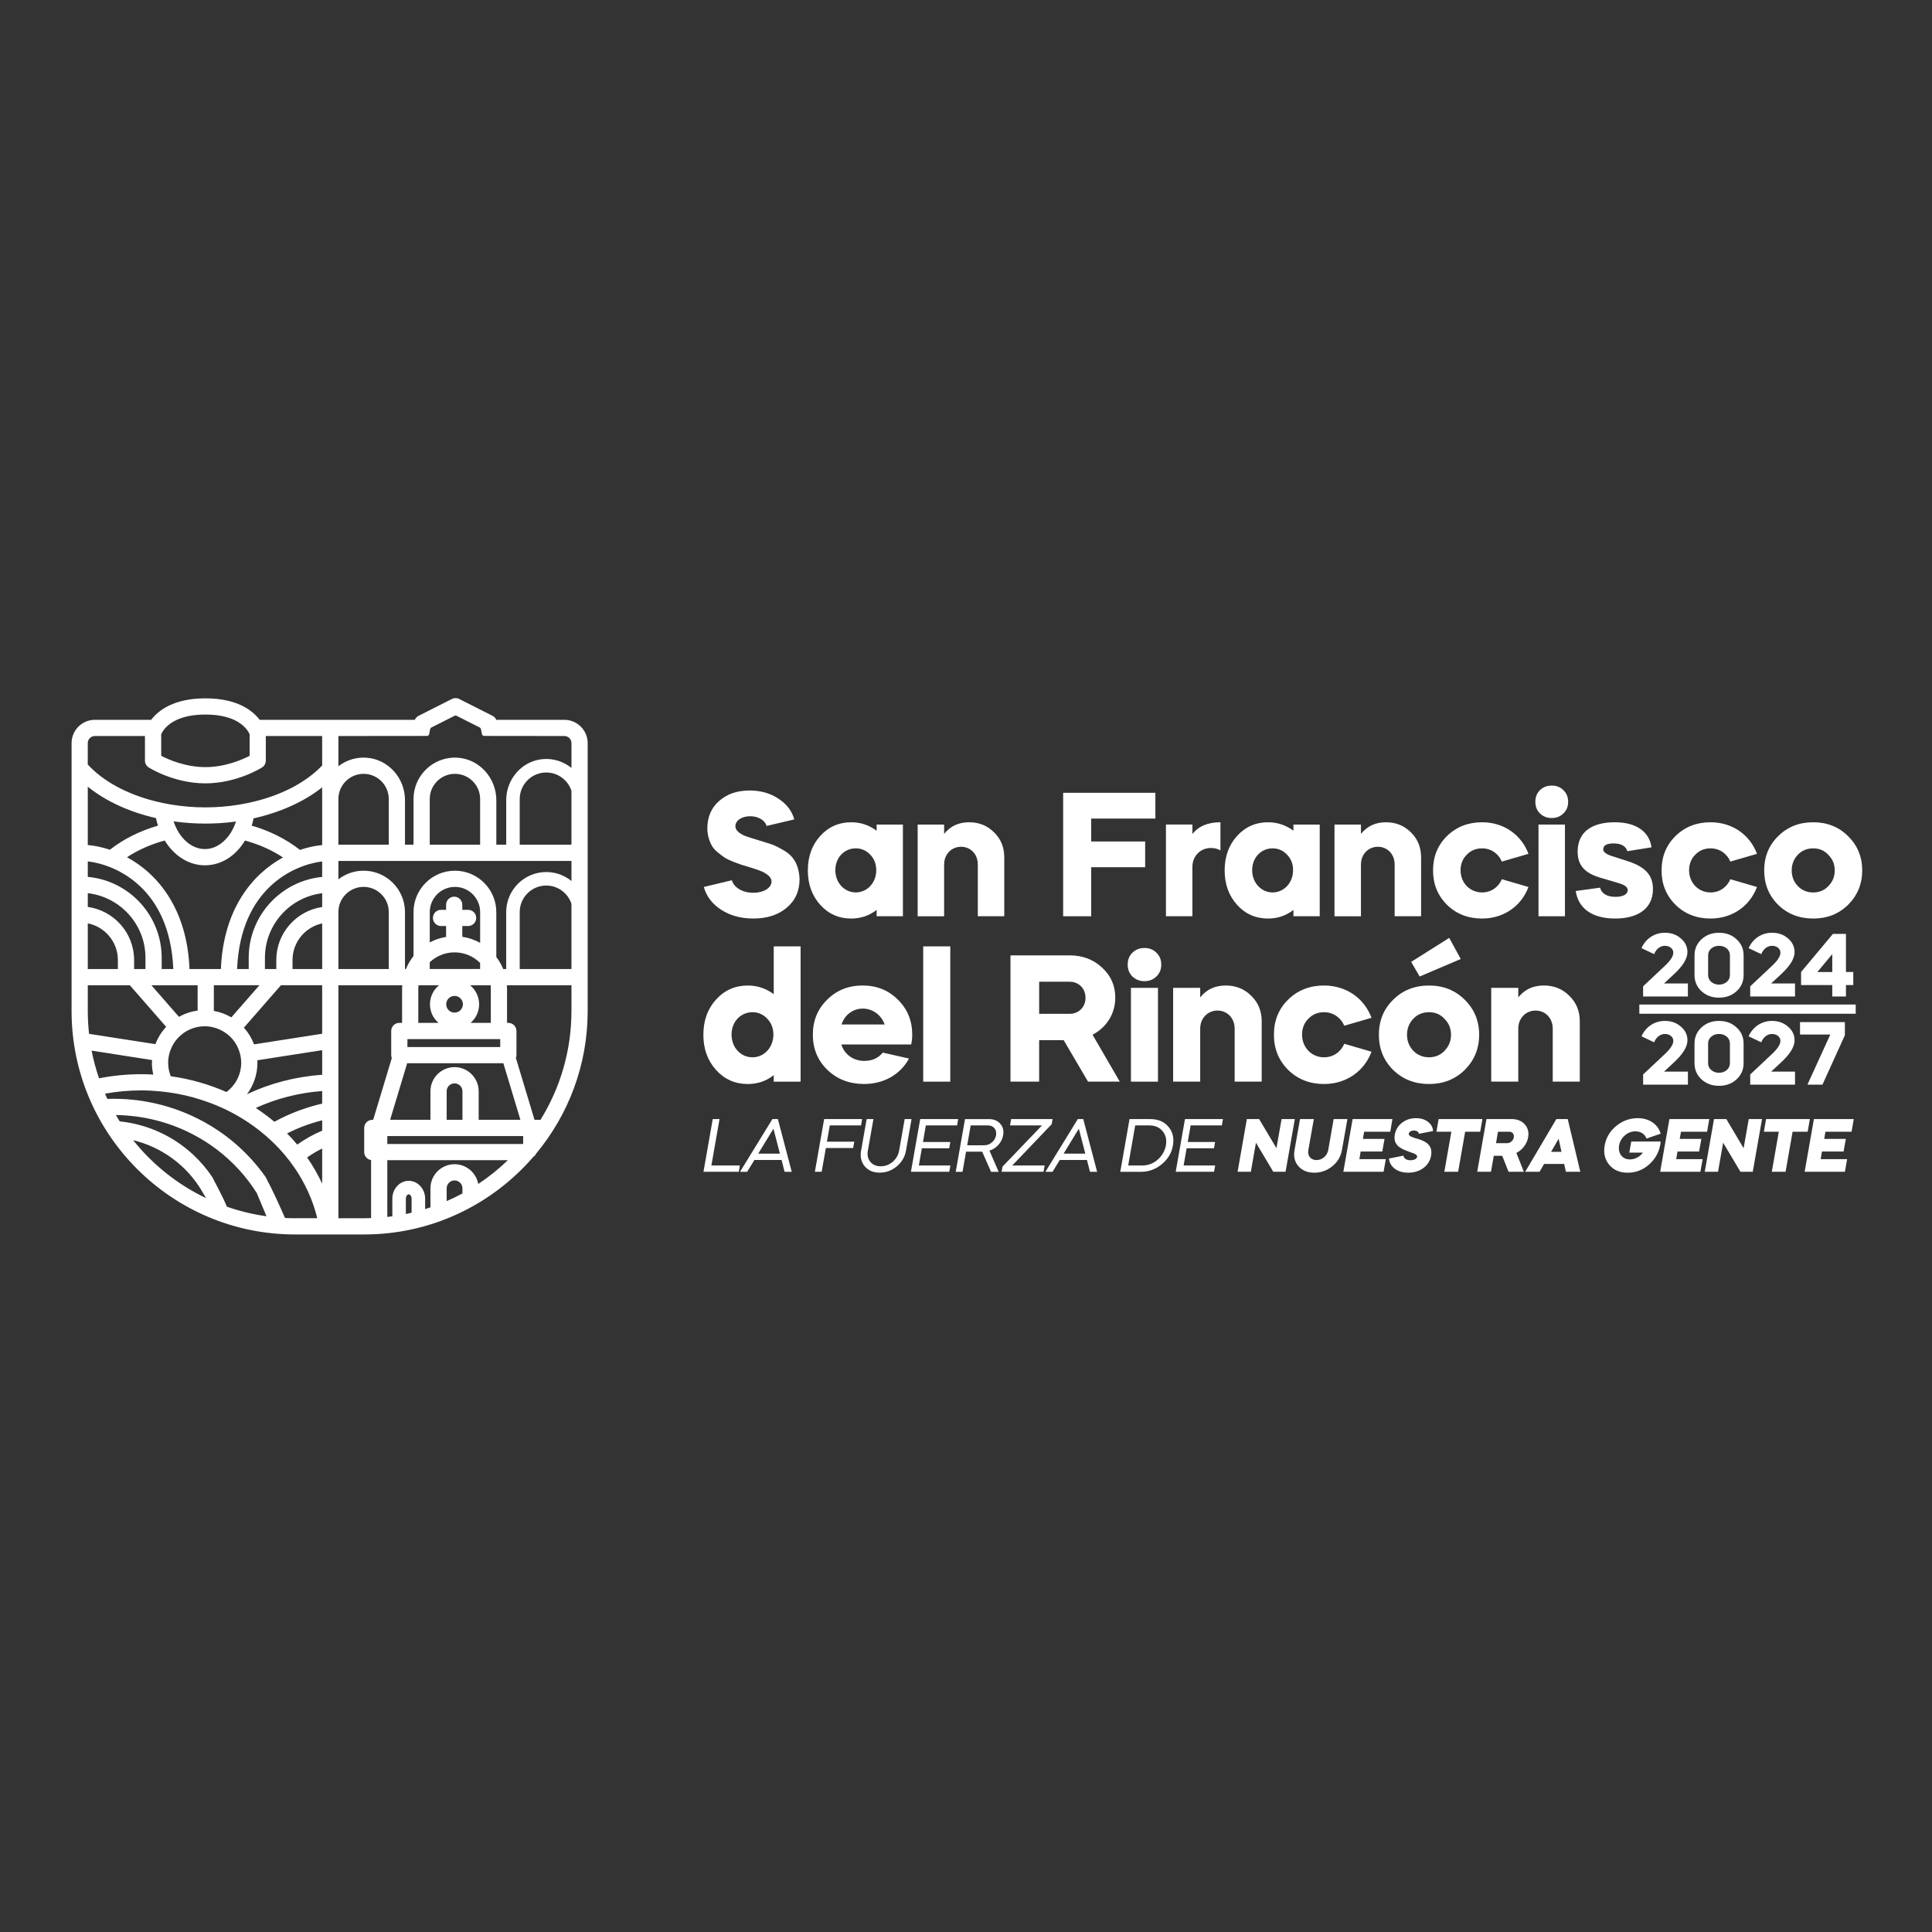 <svg xmlns="http://www.w3.org/2000/svg" id="Layer_1" viewBox="0 0 1080 1080"><rect x="0" y="0" width="1080" height="1080" fill="#333333" stroke="none"/><defs><style>      .st0 {        fill: #fff;      }    </style></defs><path class="st0" d="M315.46,402.38h-38.04c-.41-.95-1.15-1.75-2.11-2.24l-18.61-9.41c-1.29-.65-2.8-.65-4.09,0l-18.61,9.41c-.96.49-1.7,1.29-2.11,2.24h-86.73c-4.03-5.28-12.64-12-30.33-12s-26.3,6.72-30.33,12h-31.44c-7.2,0-13.05,5.85-13.05,13.05v149.75c0,68.87,56.03,124.89,124.89,124.89h38.72c37.77,0,71.65-16.87,94.57-43.45.68-.41,1.22-1.02,1.52-1.76,17.98-21.64,28.8-49.42,28.8-79.68v-149.75c0-7.2-5.85-13.05-13.05-13.05ZM189.16,446.66c0-7.76,6.32-14.08,14.08-14.08s14.08,6.31,14.08,14.08v25.53h-28.16v-25.53ZM189.16,509.85c0-7.76,6.32-14.08,14.08-14.08s14.08,6.31,14.08,14.08v31.84h-28.16v-31.84ZM90.11,411.44v-.94c.56-1.36,2.66-5.34,8.78-8.13,3.68-1.68,8.81-2.93,15.93-2.93s12.26,1.25,15.94,2.93c6.17,2.82,8.25,6.83,8.78,8.11v12.03c-4.07,2.11-13.59,6.31-24.71,6.31s-20.65-4.2-24.71-6.31v-11.08ZM49.07,439.75c10.02,8.12,23.27,14.19,38.13,17.58.3,1.44.67,2.84,1.1,4.2-10.22,2.96-19.36,7.6-26.89,13.48-4.26-1.43-8.43-2.29-12.34-2.63v-32.62ZM114.48,483.71h.08c7.72,0,14.89-3.77,20.21-10.63.79-1.02,1.5-2.1,2.18-3.21,7.91,2.13,15.09,5.38,21.25,9.45-17.34,9.49-33.38,29.07-34.72,62.38h-17.54c-1.35-33.46-17.53-53.07-34.96-62.51,6.13-4.02,13.26-7.22,21.1-9.33,5.15,8.39,13.27,13.83,22.4,13.86ZM97.02,459.12c.35.05.7.11,1.06.16,5.45.73,11.06,1.11,16.74,1.11s11-.37,16.34-1.06c.26-.03.52-.08.78-.11-.03.08-.06.16-.09.24-1.01,2.98-2.43,5.72-4.25,8.06-.1.12-.2.23-.3.35-3.53,4.36-8.03,6.77-12.75,6.77h-.04c-4.93-.01-9.42-2.59-12.82-6.77-1.91-2.35-3.47-5.2-4.55-8.42-.04-.11-.08-.22-.12-.33ZM94,593.97c.02-3.18.79-6.17,2.11-8.85.75-1.53,1.69-2.96,2.79-4.24,1.98-2.32,4.47-4.19,7.29-5.44,2.52-1.12,5.3-1.75,8.23-1.75,3.16,0,6.13.74,8.8,2.02,2.77,1.33,5.21,3.26,7.11,5.64.96,1.19,1.77,2.49,2.44,3.88,1.3,2.68,2.05,5.68,2.06,8.85,0,0,0,.01,0,.02,0,6.69-3.25,12.63-8.25,16.35-9.68-4.27-20.14-7.29-31.13-8.82-.93-2.33-1.46-4.87-1.46-7.53,0-.05,0-.1,0-.15ZM84.62,550.76h25.86v14.17c-3.75.5-7.27,1.7-10.44,3.48l-15.41-17.64ZM129.33,568.72c-2.97-1.75-6.27-3-9.79-3.62v-14.35h25.48l-15.7,17.97ZM49.07,481.51c15.78,1.85,45.91,14.86,47.8,60.18h-6.49v-6.27c0-23.66-18.19-43.15-41.31-45.24v-8.68ZM49.07,499.3c18.12,2.05,32.25,17.47,32.25,36.12v6.27h-6.35v-5.01c0-15.15-11.29-27.68-25.9-29.7v-7.68ZM49.07,516.15c9.59,1.92,16.83,10.39,16.83,20.54v5.01h-16.83v-25.54ZM49.07,565.18v-14.42h23.51l20.32,23.26c-2.6,2.78-4.66,6.05-6.03,9.67l-37.09-5.77c-.46-4.18-.71-8.43-.71-12.73ZM51.21,587.31l33.79,5.26c-.03.52-.08,1.03-.08,1.55,0,2.26.28,4.46.77,6.57-2.27-.13-4.56-.2-6.87-.2-8.05,0-15.89.8-23.45,2.3-1.73-5.02-3.13-10.18-4.16-15.48ZM74.4,637.35c7.74,1.9,14.92,5.21,21.2,9.68,2.47,1.76,4.81,3.69,6.99,5.79,4.23,4.07,7.87,8.73,10.78,13.84.61.98,1.23,2.05,1.82,3.11-15.94-7.61-29.87-18.76-40.79-32.43ZM126.81,674.54c-2.13-5.28-5.65-11.66-8.1-16.47-3.04-4.56-6.6-8.75-10.61-12.49-2.2-2.06-4.54-3.98-6.99-5.74-9.8-7.05-21.5-11.68-34.19-12.99-.74-1.17-1.45-2.35-2.15-3.54,15.15.21,29.44,3.9,42.04,10.28,2.82,1.43,5.55,2.98,8.19,4.66,4.33,2.77,8.4,5.88,12.19,9.28,2.26,2.03,4.4,4.16,6.44,6.39,3.69,4.04,7.02,8.39,9.92,13.03,1.9,4.55,3.98,9.52,5.42,12.94-7.65-1.06-15.06-2.86-22.16-5.34ZM164.89,681c-1.87,0-3.72-.05-5.57-.14-2.49-5.74-6.62-14.97-10.77-22.79-2.58-3.7-5.42-7.22-8.48-10.55-2.05-2.22-4.2-4.35-6.44-6.39-3.61-3.28-7.46-6.31-11.54-9.06-2.65-1.79-5.38-3.46-8.21-5-14.91-8.16-32.12-12.85-50.46-12.85-1.14,0-2.27.03-3.41.06-.45-.96-.89-1.93-1.31-2.9,6.5-1.2,13.22-1.84,20.11-1.84,3.67,0,7.28.2,10.85.55,6.21.61,12.26,1.71,18.08,3.29.64.17,1.27.37,1.91.56,5.05,1.47,9.95,3.27,14.62,5.4,3.22,1.47,6.33,3.09,9.34,4.85,4.06,2.38,7.91,5.01,11.54,7.87,2.47,1.95,4.84,4.01,7.09,6.17,2.44,2.33,4.74,4.78,6.9,7.33,1.96,2.33,3.81,4.75,5.52,7.24,5.87,8.56,10.22,18.06,12.69,28.18h-12.48ZM180.1,661.68c-2.38-5.11-5.19-10.01-8.43-14.64,2.65-1.89,5.48-3.56,8.43-5.02v19.67ZM180.1,632.05c-4.96,2.09-9.64,4.69-13.94,7.79-1.81-2.15-3.7-4.24-5.7-6.25,6.17-3.12,12.75-5.59,19.64-7.33v5.8ZM180.1,616.93c-9.48,2.18-18.46,5.63-26.72,10.15-3.29-2.76-6.76-5.34-10.4-7.72,11.32-5.18,23.86-8.48,37.12-9.47v7.04ZM180.1,600.81c-15.06,1.04-29.29,4.85-42.06,10.87,3.66-4.91,5.86-10.98,5.86-17.56,0-.48-.05-.95-.07-1.42l36.27-5.65v13.76ZM180.1,577.87l-38.1,5.93c-1.3-3.47-3.23-6.62-5.66-9.33l20.72-23.72h23.03v27.12ZM180.1,541.69h-16.58v-5.01c0-10.05,7.12-18.47,16.58-20.48v25.49ZM180.1,507.02c-14.48,2.13-25.65,14.6-25.65,29.66v5.01h-6.35v-6.27c0-18.57,14-33.93,32-36.09v7.69ZM180.1,490.21c-23.01,2.2-41.07,21.64-41.07,45.22v6.27h-6.49c1.88-45.09,31.71-58.2,47.55-60.16v8.67ZM180.1,446.66v25.74c-3.93.37-8.13,1.25-12.4,2.71-7.55-5.91-16.73-10.6-26.99-13.57.42-1.32.75-2.68,1.03-4.07,14.89-3.31,28.23-9.31,38.35-17.34v6.53ZM180.1,427.9c-8.76,9.24-22.04,16.21-37.44,20.05-2.96.74-6,1.36-9.1,1.87-6.06.98-12.34,1.51-18.74,1.51s-13.14-.56-19.39-1.61c-3.1-.52-6.13-1.16-9.09-1.92-15.43-3.94-28.64-11.04-37.28-20.42v-11.96c0-2.2,1.79-3.98,3.98-3.98h27.99v13.74c0,1.55.79,3,2.1,3.83.57.36,14.2,8.89,31.68,8.89s31.1-8.52,31.68-8.89c1.31-.83,2.1-2.28,2.1-3.83v-13.74h31.5v16.45ZM208.12,625.99c-2.5,0-4.53,2.03-4.53,4.53v13.5c0,2.27,1.67,4.14,3.85,4.47v32.42c-1.27.04-2.54.1-3.82.1h-14.45v-130.25h35.7c-.04.63-.1,1.25-.1,1.89v19.14h-1.55c-2.5,0-4.53,2.03-4.53,4.53v13.5c0,.59.12,1.14.32,1.66l-10.4,34.51h-.49ZM262.78,550.76h11.49c.06.62.1,1.25.1,1.89v19.14h-11.31c2.92-2.52,4.78-6.24,4.78-10.4s-1.97-8.11-5.06-10.63ZM268.38,527.05c-3.03-1.7-6.39-2.85-9.95-3.38v-6.01h3.24c2.5,0,4.53-2.03,4.53-4.53s-2.03-4.53-4.53-4.53h-3.24v-2.83c0-2.5-2.03-4.53-4.53-4.53s-4.53,2.03-4.53,4.53v2.83h-2.83c-2.5,0-4.53,2.03-4.53,4.53s2.03,4.53,4.53,4.53h2.83v6.08c-3.25.53-6.33,1.57-9.13,3.08v-16.96c0-7.76,6.31-14.08,14.08-14.08s14.08,6.31,14.08,14.08v17.2ZM254.1,532.38c5.57,0,10.62,2.26,14.28,5.9v3.4h-28.16v-3.77c3.63-3.42,8.5-5.53,13.87-5.53ZM258.77,561.39c0,2.58-2.1,4.67-4.67,4.67s-4.67-2.1-4.67-4.67,2.09-4.67,4.67-4.67,4.67,2.09,4.67,4.67ZM245.42,550.76c-3.08,2.52-5.06,6.35-5.06,10.63s1.86,7.88,4.78,10.4h-11.31v-19.14c0-.64.04-1.27.1-1.89h11.49ZM279.63,580.86v4.43h-51.88v-4.43h51.88ZM281.38,594.35l9.53,31.63h-23.33v-15.97c0-7.43-6.05-13.48-13.48-13.48s-13.48,6.05-13.48,13.48v15.97h-22.54l9.53-31.63h53.77ZM258.51,610.02v15.97h-8.82v-15.97c0-2.43,1.98-4.41,4.41-4.41s4.41,1.98,4.41,4.41ZM230.09,677.91c-1.07.25-2.13.52-3.22.74v-8.59c0-1.39.85-2.43,1.61-2.43s1.61,1.04,1.61,2.43v7.85ZM258.51,667.14c-2.87,1.55-5.82,2.97-8.82,4.28v-7.14c0-2.43,1.98-4.41,4.41-4.41s4.41,1.98,4.41,4.41v2.86ZM267.34,661.83c-1.16-6.27-6.65-11.03-13.24-11.03-7.43,0-13.48,6.05-13.48,13.48v10.63c-.99.33-1.97.68-2.97.99v-5.83c0-5.5-4.11-9.98-9.17-9.98s-9.16,4.48-9.16,9.98v9.85c-.93.13-1.87.25-2.81.36v-31.72h67.39c-5.1,4.91-10.63,9.36-16.55,13.28ZM292.45,639.41s-.04.05-.07.08h-75.87v-4.43h75.94v4.35ZM319.44,565.18c0,22.29-6.35,43.12-17.3,60.81h-3.34l-10.41-34.56c.19-.5.31-1.04.31-1.61v-13.5c0-2.5-2.03-4.53-4.53-4.53h-.73v-19.14c0-.64-.06-1.26-.1-1.89h36.11v14.42ZM319.44,541.69h-28.91v-31.84c0-8.18,6.65-14.83,14.83-14.83,6.56,0,12.12,4.28,14.08,10.19v36.48ZM319.44,492.47c-3.85-3.12-8.75-5-14.08-5-12.35,0-22.39,10.04-22.39,22.39v31.84h-1.69c-.98-2.42-2.28-4.67-3.84-6.72v-25.11c0-12.76-10.38-23.14-23.14-23.14s-23.14,10.38-23.14,23.14v24.57c-1.75,2.19-3.18,4.63-4.25,7.27h-.52v-31.84c0-12.76-10.38-23.14-23.14-23.14-5.3,0-10.17,1.81-14.08,4.82v-10.27h130.28v11.21ZM240.23,472.19v-25.53c0-7.76,6.31-14.08,14.08-14.08s14.08,6.31,14.08,14.08v25.53h-28.16ZM319.44,472.19h-28.91v-25.53c0-8.18,6.65-14.83,14.83-14.83,6.56,0,12.12,4.28,14.08,10.19v30.18ZM319.44,429.27c-4.18-3.39-9.6-5.32-15.46-4.96-11.91.72-21,11-21,22.93v24.95h-5.53v-24.86c0-12.45-9.55-23.17-21.98-23.79-13.29-.65-24.31,9.97-24.31,23.12v25.53h-4.77v-24.93c0-12.18-9.17-22.73-21.31-23.68-6-.47-11.56,1.39-15.91,4.74v-16.88l49.49-.05c.61,0,1.13-.44,1.25-1.03l.55-2.78c.08-.39.33-.72.68-.9l12.94-6.54c.36-.18.79-.18,1.16,0l12.94,6.54c.35.18.6.51.68.9l.55,2.78c.12.6.64,1.03,1.25,1.03l44.81.05c2.2,0,3.98,1.78,3.98,3.98v13.84Z"></path><path class="st0" d="M421.14,499.07c-6.21,0-10.94-3.05-12.03-7l-15.68,3.75c1.48,5.22,4.63,9.46,9.66,12.71,5.03,3.26,11.04,4.93,18.04,4.93,7.59,0,13.8-1.97,18.63-6.02,4.83-4.04,7.2-9.36,7.2-16.07-.39-8.48-3.74-13.31-9.46-16.36-3.94-2.37-6.11-3.06-10.35-4.34-5.52-1.68-8.97-2.76-10.35-3.25-3.84-1.58-5.71-3.45-5.71-5.52,0-3.25,3.55-5.62,8.28-5.62s8.28,2.37,9.17,5.42l15.47-3.65c-1.28-4.63-4.14-8.47-8.77-11.53-4.54-3.05-9.96-4.63-16.17-4.63-7,0-12.72,1.97-17.15,5.92-4.34,3.85-6.51,8.97-6.51,15.28,0,4.04,1.28,7.59,2.76,10.06,1.48,2.46,4.93,4.83,7,6.31,1.08.69,2.66,1.38,4.73,2.27l4.83,1.77c1.19.3,2.96.89,5.22,1.58l.99.3c3.94,1.28,6.31,2.07,8.58,4.04,1.18.99,1.77,2.07,1.77,3.35,0,3.65-4.53,6.31-10.15,6.31Z"></path><path class="st0" d="M475.84,513.47c5.32,0,10.06-1.58,14.2-4.83v3.55h14.69v-51.26h-14.69v3.45c-4.24-3.15-8.97-4.73-14.2-4.73-6.9,0-12.71,2.56-17.35,7.69-4.63,5.13-6.9,11.53-6.9,19.22s2.27,14,6.9,19.22c4.63,5.13,10.45,7.69,17.35,7.69ZM478.4,474.23c3.15,0,5.82,1.19,8.08,3.55,2.27,2.36,3.35,5.22,3.35,8.67,0,7.1-5.13,12.42-11.44,12.42s-11.43-5.32-11.43-12.42,5.03-12.22,11.43-12.22Z"></path><path class="st0" d="M527.78,483.21c0-5.62,4.04-9.86,9.46-9.86s9.36,4.24,9.36,9.86v28.98h14.79v-32.92c0-5.62-1.87-10.25-5.72-14-3.75-3.74-8.38-5.62-13.9-5.62-5.91,0-10.54,2.17-14,6.51v-5.22h-14.79v51.26h14.79v-28.98Z"></path><polygon class="st0" points="609.98 484.78 640.15 484.78 640.15 470.39 609.98 470.39 609.98 457.58 645.86 457.58 645.86 443.18 594.31 443.18 594.31 512.19 609.98 512.19 609.98 484.78"></polygon><path class="st0" d="M666.56,484.58c0-6.01,4.44-10.55,10.35-10.55,2.17,0,3.94.49,5.32,1.38v-15.77c-7,0-12.22,2.17-15.67,6.6v-5.32h-14.79v51.26h14.79v-27.6Z"></path><path class="st0" d="M708.84,513.47c5.33,0,10.06-1.58,14.2-4.83v3.55h14.69v-51.26h-14.69v3.45c-4.24-3.15-8.97-4.73-14.2-4.73-6.9,0-12.71,2.56-17.35,7.69-4.63,5.13-6.9,11.53-6.9,19.22s2.27,14,6.9,19.22c4.63,5.13,10.45,7.69,17.35,7.69ZM711.4,474.23c3.16,0,5.82,1.19,8.09,3.55,2.27,2.36,3.35,5.22,3.35,8.67,0,7.1-5.13,12.42-11.44,12.42s-11.43-5.32-11.43-12.42,5.03-12.22,11.43-12.22Z"></path><path class="st0" d="M760.79,483.21c0-5.62,4.04-9.86,9.46-9.86s9.36,4.24,9.36,9.86v28.98h14.79v-32.92c0-5.62-1.87-10.25-5.72-14-3.74-3.74-8.38-5.62-13.9-5.62-5.91,0-10.54,2.17-14,6.51v-5.22h-14.79v51.26h14.79v-28.98Z"></path><path class="st0" d="M828.5,513.47c12.12,0,21.98-7,25.92-17.64l-14.88-4.34c-1.87,4.44-6.01,7.39-11.04,7.39-6.8,0-12.03-5.32-12.03-12.42,0-3.45,1.18-6.41,3.45-8.67,2.27-2.37,5.13-3.55,8.58-3.55,5.03,0,9.17,2.96,11.04,7.39l14.88-4.34c-3.94-10.64-13.8-17.64-25.92-17.64-7.79,0-14.39,2.56-19.62,7.69-5.22,5.13-7.79,11.53-7.79,19.22s2.56,14,7.79,19.22c5.22,5.13,11.83,7.69,19.62,7.69Z"></path><path class="st0" d="M867.43,457.28c2.66,0,4.83-.89,6.51-2.56,1.78-1.68,2.66-3.84,2.66-6.51s-.89-4.83-2.66-6.51c-1.68-1.68-3.84-2.56-6.51-2.56s-4.83.89-6.6,2.56c-1.68,1.68-2.56,3.85-2.56,6.51s.89,4.83,2.56,6.51c1.77,1.68,3.94,2.56,6.6,2.56Z"></path><rect class="st0" x="860.03" y="460.93" width="14.79" height="51.26"></rect><path class="st0" d="M924.01,497.01c0-7.79-4.24-12.52-14.59-15.77l-9.17-2.96c-2.66-.98-4.04-2.17-4.04-3.45,0-2.27,1.97-3.35,5.81-3.35,4.24,0,6.8,1.48,7.69,4.34l13.51-2.17c-1.28-8.77-8.58-14-20.51-14-12.52,0-20.8,5.12-20.8,16.46,0,7.59,3.94,12.12,13.51,14.78l9.36,2.76c3.45.99,5.13,2.27,5.13,3.94,0,2.37-2.76,3.75-6.7,3.75-4.83,0-7.79-1.68-8.78-5.13l-13.6,1.87c1.48,9.76,9.17,15.38,22.08,15.38s21.1-5.72,21.1-16.46Z"></path><path class="st0" d="M956.24,513.47c12.12,0,21.98-7,25.92-17.64l-14.88-4.34c-1.87,4.44-6.01,7.39-11.04,7.39-6.8,0-12.03-5.32-12.03-12.42,0-3.45,1.18-6.41,3.45-8.67,2.27-2.37,5.13-3.55,8.58-3.55,5.03,0,9.17,2.96,11.04,7.39l14.88-4.34c-3.94-10.64-13.8-17.64-25.92-17.64-7.79,0-14.39,2.56-19.62,7.69-5.22,5.13-7.79,11.53-7.79,19.22s2.56,14,7.79,19.22c5.22,5.13,11.83,7.69,19.62,7.69Z"></path><path class="st0" d="M1013.59,513.47c7.79,0,14.3-2.56,19.52-7.69,5.22-5.22,7.88-11.63,7.88-19.22s-2.66-14-7.88-19.12c-5.22-5.22-11.73-7.79-19.52-7.79s-14.39,2.56-19.61,7.79c-5.22,5.12-7.79,11.53-7.79,19.12s2.56,14,7.79,19.22c5.22,5.13,11.83,7.69,19.61,7.69ZM1005.02,477.79c2.27-2.37,5.13-3.55,8.58-3.55s6.21,1.19,8.48,3.65c2.37,2.37,3.55,5.22,3.55,8.68s-1.18,6.31-3.55,8.77c-2.27,2.37-5.12,3.55-8.48,3.55s-6.31-1.18-8.58-3.55c-2.27-2.37-3.45-5.33-3.45-8.77s1.18-6.41,3.45-8.77Z"></path><path class="st0" d="M432.52,555.75c-4.34-3.22-9.17-4.84-14.52-4.84-7.06,0-13.01,2.62-17.75,7.87-4.74,5.24-7.06,11.8-7.06,19.66s2.32,14.32,7.06,19.66c4.74,5.24,10.68,7.87,17.75,7.87,5.44,0,10.29-1.61,14.52-4.94v3.63h15.02v-75.62h-15.02v26.72ZM420.63,591.04c-6.55,0-11.69-5.45-11.69-12.71s5.14-12.5,11.69-12.5c3.22,0,5.95,1.21,8.27,3.63,2.32,2.42,3.43,5.34,3.43,8.87,0,7.26-5.24,12.71-11.69,12.71Z"></path><path class="st0" d="M483.03,605.96c11.19,0,20.37-5.45,25.1-14.22l-14.62-3.33c-2.62,3.13-6.05,4.64-10.38,4.64-6.15,0-11.1-3.63-12.81-9.18h39.02c.4-1.71.6-3.53.6-5.44,0-7.77-2.62-14.32-7.97-19.56-5.34-5.35-11.9-7.97-19.76-7.97s-14.52,2.62-19.86,7.97c-5.35,5.24-7.97,11.8-7.97,19.56s2.72,14.42,8.17,19.66c5.45,5.24,12.3,7.87,20.47,7.87ZM482.22,563.81c5.65,0,10.39,3.53,12.3,8.87h-24.1c1.71-5.34,6.45-8.87,11.79-8.87Z"></path><rect class="st0" x="516.08" y="529.03" width="15.13" height="75.62"></rect><path class="st0" d="M623.45,557.76c0-6.75-2.42-12.3-7.36-16.84-4.84-4.54-10.89-6.86-18.15-6.86h-33.08v70.58h16.03v-23.19h13.71l13.61,23.19h17.75l-15.22-26.22c7.76-4.03,12.7-11.7,12.7-20.67ZM597.94,566.74h-17.04v-17.95h17.04c5.14,0,8.87,3.83,8.87,8.97s-3.73,8.97-8.87,8.97Z"></path><rect class="st0" x="632.2" y="552.22" width="15.12" height="52.43"></rect><path class="st0" d="M633.01,532.55c-1.71,1.72-2.62,3.93-2.62,6.66s.91,4.94,2.62,6.65c1.82,1.71,4.03,2.62,6.76,2.62s4.94-.91,6.66-2.62c1.81-1.72,2.72-3.93,2.72-6.65s-.91-4.94-2.72-6.66c-1.72-1.71-3.93-2.62-6.66-2.62s-4.94.91-6.76,2.62Z"></path><path class="st0" d="M705.3,604.65v-33.68c0-5.74-1.92-10.49-5.85-14.32-3.83-3.83-8.57-5.75-14.21-5.75-6.05,0-10.79,2.22-14.32,6.65v-5.34h-15.13v52.43h15.13v-29.65c0-5.74,4.13-10.08,9.68-10.08s9.58,4.34,9.58,10.08v29.65h15.13Z"></path><path class="st0" d="M712.13,578.44c0,7.76,2.62,14.32,7.97,19.66,5.34,5.24,12.1,7.87,20.06,7.87,12.4,0,22.49-7.16,26.52-18.05l-15.22-4.44c-1.92,4.54-6.15,7.56-11.3,7.56-6.96,0-12.3-5.45-12.3-12.71,0-3.53,1.21-6.55,3.53-8.87,2.32-2.42,5.25-3.63,8.77-3.63,5.14,0,9.38,3.02,11.3,7.56l15.22-4.44c-4.03-10.89-14.12-18.05-26.52-18.05-7.96,0-14.72,2.62-20.06,7.87-5.35,5.24-7.97,11.8-7.97,19.66Z"></path><path class="st0" d="M770.8,578.44c0,7.76,2.62,14.32,7.97,19.66,5.34,5.24,12.1,7.87,20.06,7.87s14.62-2.62,19.97-7.87c5.34-5.35,8.06-11.9,8.06-19.66s-2.72-14.32-8.06-19.56c-5.35-5.35-12-7.97-19.97-7.97s-14.72,2.62-20.06,7.97c-5.35,5.24-7.97,11.8-7.97,19.56ZM790.06,569.46c2.32-2.42,5.25-3.63,8.77-3.63s6.35,1.21,8.67,3.73c2.42,2.42,3.63,5.34,3.63,8.87s-1.21,6.45-3.63,8.97c-2.32,2.42-5.24,3.63-8.67,3.63s-6.45-1.21-8.77-3.63c-2.32-2.42-3.53-5.45-3.53-8.97s1.21-6.55,3.53-8.97Z"></path><polygon class="st0" points="810.12 524.29 788.85 537.7 793.59 545.87 816.58 536.08 810.12 524.29"></polygon><path class="st0" d="M883.11,604.65v-33.68c0-5.74-1.92-10.49-5.85-14.32-3.83-3.83-8.57-5.75-14.21-5.75-6.05,0-10.79,2.22-14.32,6.65v-5.34h-15.13v52.43h15.13v-29.65c0-5.74,4.13-10.08,9.68-10.08s9.58,4.34,9.58,10.08v29.65h15.13Z"></path><path class="st0" d="M918.51,551.35v5.7h25.03v-7.3h-13.34l5.49-5.1c5.05-4.65,7.6-8.79,7.6-12.39,0-3-1.2-5.55-3.65-7.65-2.45-2.15-5.39-3.2-8.94-3.2-5.85,0-10.69,3.25-13.1,8.6l7.05,3.35c1.2-2.85,3.4-4.65,6.05-4.65s4.69,1.65,4.69,3.8c0,1.95-1.45,4.3-4.34,7.04l-12.54,11.8Z"></path><path class="st0" d="M951.15,525.07c-2.6,2.4-3.9,5.4-3.9,9v10.99c0,3.6,1.3,6.59,3.9,9.04,2.65,2.4,5.89,3.6,9.79,3.6s7.2-1.2,9.8-3.6c2.65-2.45,3.95-5.45,3.95-9.04v-10.99c0-3.6-1.3-6.6-3.95-9-2.6-2.45-5.85-3.65-9.8-3.65s-7.14,1.2-9.79,3.65ZM967.04,533.96v11.2c0,2.94-2.65,5.25-6.1,5.25s-6.09-2.3-6.09-5.25v-11.2c0-3,2.65-5.25,6.09-5.25s6.1,2.25,6.1,5.25Z"></path><path class="st0" d="M978.38,551.35v5.7h25.04v-7.3h-13.34l5.5-5.1c5.05-4.65,7.6-8.79,7.6-12.39,0-3-1.2-5.55-3.65-7.65-2.45-2.15-5.39-3.2-8.94-3.2-5.85,0-10.69,3.25-13.1,8.6l7.05,3.35c1.2-2.85,3.4-4.65,6.05-4.65s4.69,1.65,4.69,3.8c0,1.95-1.45,4.3-4.34,7.04l-12.54,11.8Z"></path><path class="st0" d="M1031.9,557.05v-6.4h4.1v-7.3h-4.1v-21.28h-7.3l-17.79,21.28v7.3h17.44v6.4h7.65ZM1015.91,543.36l8.34-9.99v9.99h-8.34Z"></path><path class="st0" d="M943.3,581.55c0-3-1.2-5.55-3.65-7.65-2.45-2.15-5.39-3.2-8.94-3.2-5.85,0-10.69,3.25-13.1,8.6l7.05,3.35c1.2-2.85,3.4-4.65,6.05-4.65s4.69,1.65,4.69,3.8c0,1.95-1.45,4.3-4.34,7.04l-12.54,11.79v5.7h25.03v-7.3h-13.34l5.49-5.1c5.05-4.65,7.6-8.79,7.6-12.39Z"></path><path class="st0" d="M970.73,603.38c2.65-2.45,3.95-5.45,3.95-9.04v-11c0-3.6-1.3-6.6-3.95-8.99-2.6-2.45-5.85-3.65-9.8-3.65s-7.14,1.2-9.79,3.65c-2.6,2.4-3.9,5.4-3.9,8.99v11c0,3.6,1.3,6.59,3.9,9.04,2.65,2.4,5.89,3.6,9.79,3.6s7.2-1.2,9.8-3.6ZM954.84,594.44v-11.2c0-3,2.65-5.25,6.09-5.25s6.1,2.25,6.1,5.25v11.2c0,2.94-2.65,5.25-6.1,5.25s-6.09-2.3-6.09-5.25Z"></path><path class="st0" d="M1003.17,581.55c0-3-1.2-5.55-3.65-7.65-2.45-2.15-5.39-3.2-8.94-3.2-5.85,0-10.69,3.25-13.1,8.6l7.05,3.35c1.2-2.85,3.4-4.65,6.05-4.65s4.69,1.65,4.69,3.8c0,1.95-1.45,4.3-4.34,7.04l-12.54,11.79v5.7h25.04v-7.3h-13.34l5.5-5.1c5.05-4.65,7.6-8.79,7.6-12.39Z"></path><polygon class="st0" points="1018.76 606.33 1031.3 578.7 1031.3 571.35 1006.22 571.35 1006.22 578.3 1023.16 578.3 1010.36 606.33 1018.76 606.33"></polygon><rect class="st0" x="916.4" y="561.54" width="120.96" height="5.15"></rect><polygon class="st0" points="402.22 625.57 398.43 625.57 393.25 655.04 413 655.04 413.59 651.51 397.67 651.51 402.22 625.57"></polygon><path class="st0" d="M431.78,625.57l-18.11,29.48h4l4.04-6.61h15.2l1.68,6.61h4l-7.75-29.48h-3.07ZM423.86,644.89l8.5-13.94,3.62,13.94h-12.13Z"></path><polygon class="st0" points="463.86 629.1 481.34 629.1 481.93 625.57 460.7 625.57 455.52 655.04 459.31 655.04 461.67 641.74 476.91 641.74 477.55 638.2 462.26 638.2 463.86 629.1"></polygon><path class="st0" d="M505.72,625.57l-3.11,17.68c-.48,2.5-1.68,4.58-3.62,6.23-1.96,1.65-4.18,2.48-6.65,2.48s-4.41-.83-5.81-2.48c-1.37-1.68-1.84-3.76-1.39-6.23l3.12-17.68h-3.79l-3.12,17.68c-.62,3.45.07,6.37,2.06,8.76,2,2.33,4.77,3.5,8.34,3.5s6.72-1.16,9.56-3.5c2.78-2.33,4.49-5.25,5.14-8.76l3.11-17.68h-3.83Z"></path><polygon class="st0" points="515.32 641.9 530.61 641.9 531.24 638.37 515.95 638.37 517.55 629.1 535.03 629.1 535.62 625.57 514.4 625.57 509.22 655.04 530.65 655.04 531.28 651.51 513.64 651.51 515.32 641.9"></polygon><path class="st0" d="M558.14,639.95c1.38-1.53,2.25-3.29,2.61-5.28.48-2.59-.06-4.75-1.6-6.48-1.51-1.74-3.64-2.61-6.36-2.61h-13.35l-5.18,29.48h3.79l1.98-11.28h9.01l4.97,11.28h4.25l-5.14-11.84c1.96-.64,3.64-1.73,5.01-3.26ZM540.67,640.22l1.94-11.12h9.56c1.6,0,2.84.53,3.72,1.58.88,1.05,1.18,2.38.91,3.98-.31,1.6-1.08,2.92-2.31,3.95-1.24,1.07-2.67,1.6-4.3,1.6h-9.52Z"></path><polygon class="st0" points="587.87 628.47 588.42 625.57 565.22 625.57 564.63 629.1 582.48 629.1 560.42 652.14 559.91 655.04 583.33 655.04 583.96 651.51 565.85 651.51 587.87 628.47"></polygon><path class="st0" d="M602.49,625.57l-18.11,29.48h4l4.04-6.61h15.2l1.68,6.61h4l-7.75-29.48h-3.07ZM594.57,644.89l8.5-13.94,3.62,13.94h-12.13Z"></path><path class="st0" d="M643.08,625.57h-11.66l-5.18,29.48h11.66c4.27,0,8.11-1.42,11.54-4.25,3.45-2.83,5.53-6.33,6.23-10.49.73-4.15-.11-7.65-2.53-10.48-2.41-2.83-5.77-4.25-10.06-4.25ZM651.46,641.53c-.87,2.92-2.5,5.32-4.88,7.2-2.36,1.85-5.05,2.78-8.08,2.78h-7.83l3.92-22.4h7.88c3.2,0,5.68,1.08,7.45,3.24,1.77,2.14,2.37,4.79,1.81,7.96l-.25,1.22Z"></path><polygon class="st0" points="657.23 655.04 678.66 655.04 679.29 651.51 661.65 651.51 663.33 641.9 678.62 641.9 679.25 638.37 663.96 638.37 665.57 629.1 683.04 629.1 683.63 625.57 662.41 625.57 657.23 655.04"></polygon><polygon class="st0" points="716.41 625.56 713.54 641.86 703.86 625.56 697 625.56 691.82 655.04 699.23 655.04 702.09 638.79 711.78 655.04 718.64 655.04 723.82 625.56 716.41 625.56"></polygon><path class="st0" d="M745.51,625.56l-3.03,17.4c-.3,1.56-1.1,2.91-2.32,3.96-1.22,1.05-2.65,1.56-4.25,1.56-3.16,0-5.1-2.35-4.55-5.51l3.07-17.4h-7.71l-3.08,17.43c-.63,3.54.09,6.53,2.19,8.93,2.15,2.4,5.09,3.62,8.84,3.62s7.16-1.22,10.11-3.62c2.95-2.4,4.72-5.39,5.35-8.93l3.08-17.43h-7.71Z"></path><polygon class="st0" points="760.62 643.71 772.71 643.71 773.97 636.64 761.88 636.64 762.56 632.64 777.17 632.64 778.39 625.56 756.12 625.56 750.94 655.04 773.43 655.04 774.69 647.97 759.91 647.97 760.62 643.71"></polygon><path class="st0" d="M790.43,631.97c1.52,0,2.65.8,2.78,1.81l7.88-1.51c-.13-2.1-1.09-3.83-2.86-5.18-1.73-1.35-3.96-2.02-6.7-2.02-2.99,0-5.6.84-7.83,2.57-2.19,1.73-3.54,3.96-4,6.69-.46,2.48.08,4.51,1.6,6.06,1.13,1.23,3.24,2.36,6.31,3.41.38.13,1.6.55,1.98.72.46.13,1.35.5,1.68.71.59.42,1.01.84.92,1.47-.21,1.14-1.85,1.89-3.74,1.89-2.23,0-3.79-1.09-3.92-2.57l-8.08,1.6c.21,2.36,1.3,4.25,3.28,5.73,1.98,1.47,4.47,2.19,7.5,2.19,3.28,0,6.1-.89,8.46-2.61,2.36-1.73,3.79-4.09,4.3-6.99,1.09-5.94-3.37-8-6.82-9.1-.67-.21-2.02-.63-2.66-.8-.55-.21-1.51-.59-1.98-.8-.72-.5-1.09-.8-1.01-1.56.17-1.01,1.43-1.72,2.9-1.72Z"></path><polygon class="st0" points="828.67 625.56 804.2 625.56 802.98 632.64 811.32 632.64 807.4 655.04 815.11 655.04 819.03 632.64 827.44 632.64 828.67 625.56"></polygon><path class="st0" d="M854.23,635.79c.51-2.91-.13-5.35-1.89-7.28-1.77-1.98-4.25-2.95-7.41-2.95h-13.98l-5.18,29.48h7.7l1.56-8.93h4.72l3.54,8.93h8.55l-4.17-10.53c3.41-1.81,5.89-5.01,6.57-8.72ZM842.56,639.04h-6.27l1.09-6.4h6.32c1.73,0,2.82,1.35,2.53,3.15-.34,1.86-1.94,3.24-3.67,3.24Z"></path><path class="st0" d="M870.02,625.56l-17.44,29.48h8.05l2.52-4.38h11.24l.97,4.38h8.05l-7.04-29.48h-6.36ZM867.07,643.88l4.21-7.32,1.6,7.32h-5.81Z"></path><path class="st0" d="M928.26,638.11h-16.38l-1.09,6.19h7.62c-1.68,2.36-4.51,3.83-7.24,3.83-2.15,0-3.79-.76-4.93-2.27-1.14-1.52-1.52-3.37-1.14-5.6.38-2.19,1.47-4.04,3.2-5.56,1.73-1.51,3.71-2.28,5.94-2.28,2.91,0,5.27,1.52,6.11,4.04l8-2.73c-.8-2.69-2.36-4.8-4.68-6.36-2.31-1.56-5.01-2.31-8.13-2.31-4.47,0-8.47,1.43-12.04,4.34-3.54,2.9-5.68,6.53-6.48,10.91-.76,4.34.13,8,2.61,10.91,2.49,2.91,5.9,4.34,10.23,4.34s8.42-1.47,11.84-4.47c3.45-2.99,5.6-6.74,6.4-11.24.13-.46.17-1.05.17-1.72Z"></path><polygon class="st0" points="937.73 643.71 949.81 643.71 951.08 636.64 938.99 636.64 939.66 632.64 954.28 632.64 955.5 625.56 933.22 625.56 928.04 655.04 950.53 655.04 951.79 647.97 937.01 647.97 937.73 643.71"></polygon><polygon class="st0" points="974.7 641.86 965.02 625.56 958.15 625.56 952.97 655.04 960.38 655.04 963.25 638.79 972.93 655.04 979.8 655.04 984.98 625.56 977.56 625.56 974.7 641.86"></polygon><polygon class="st0" points="1011.72 625.56 987.25 625.56 986.03 632.64 994.37 632.64 990.45 655.04 998.15 655.04 1002.07 632.64 1010.49 632.64 1011.72 625.56"></polygon><polygon class="st0" points="1008.81 655.04 1031.3 655.04 1032.56 647.97 1017.78 647.97 1018.49 643.71 1030.58 643.71 1031.84 636.64 1019.75 636.64 1020.43 632.64 1035.04 632.64 1036.26 625.56 1013.99 625.56 1008.81 655.04"></polygon></svg>